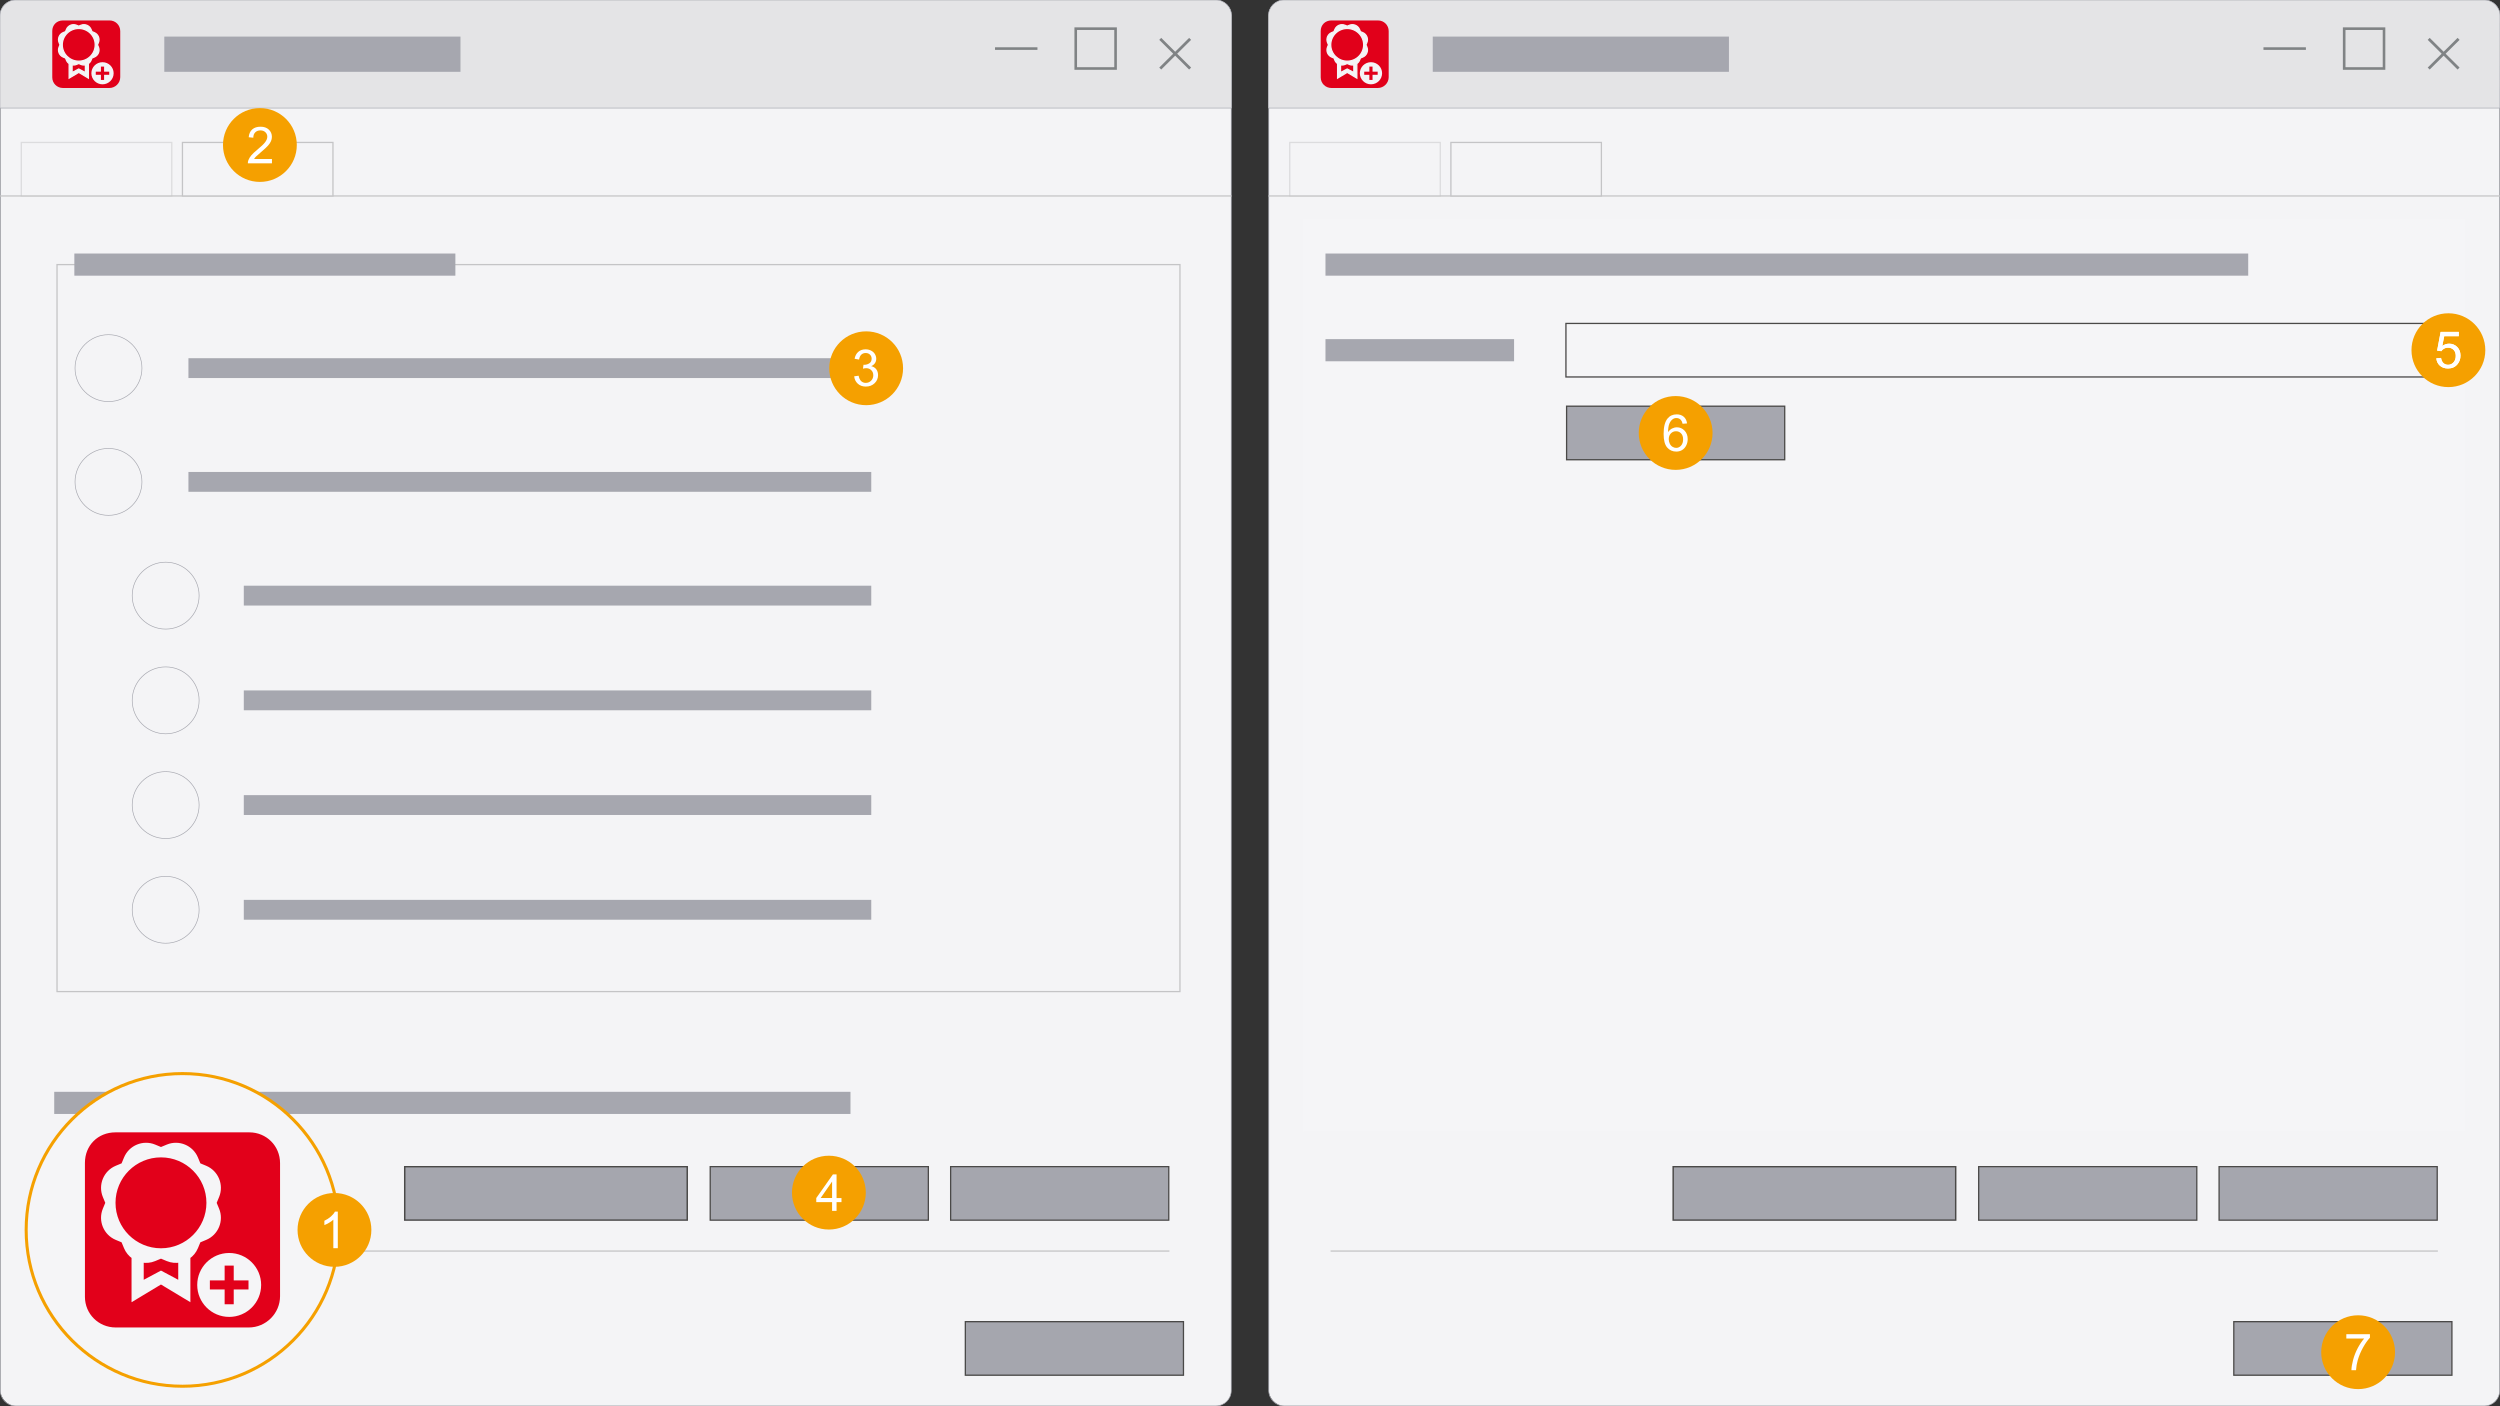 <?xml version="1.0" encoding="UTF-8"?>
<svg xmlns="http://www.w3.org/2000/svg" xmlns:xlink="http://www.w3.org/1999/xlink" viewBox="0 0 1920 1080">
  <rect x="0" y="0" width="1920" height="1080" fill="#333333" stroke="none"/>
  <defs>
    <clipPath id="clippath">
      <rect width="945.83" height="1080" style="fill: none;"/>
    </clipPath>
    <clipPath id="clippath-1">
      <rect width="945.83" height="1080" style="fill: none;"/>
    </clipPath>
    <clipPath id="clippath-2">
      <rect width="945.83" height="1080" style="fill: none;"/>
    </clipPath>
    <clipPath id="clippath-3">
      <rect x="39.84" y="15.41" width="52.78" height="52.44" style="fill: none;"/>
    </clipPath>
    <clipPath id="clippath-4">
      <rect x="740.88" y="1014.54" width="168.52" height="42.11" style="fill: none;"/>
    </clipPath>
    <clipPath id="clippath-5">
      <rect x="729.59" y="895.47" width="168.52" height="42.11" style="fill: none;"/>
    </clipPath>
    <clipPath id="clippath-6">
      <rect x="310.18" y="895.47" width="218.27" height="42.11" style="fill: none;"/>
    </clipPath>
    <clipPath id="clippath-7">
      <rect x="544.95" y="895.47" width="168.52" height="42.11" style="fill: none;"/>
    </clipPath>
    <clipPath id="clippath-8">
      <rect x="57.1" y="256.5" width="52.44" height="52.44" style="fill: none;"/>
    </clipPath>
    <clipPath id="clippath-9">
      <rect x="57.1" y="343.86" width="52.44" height="52.44" style="fill: none;"/>
    </clipPath>
    <clipPath id="clippath-10">
      <rect x="101.01" y="431.22" width="52.44" height="52.44" style="fill: none;"/>
    </clipPath>
    <clipPath id="clippath-11">
      <rect x="101.01" y="511.65" width="52.44" height="52.44" style="fill: none;"/>
    </clipPath>
    <clipPath id="clippath-12">
      <rect x="101.01" y="592.07" width="52.44" height="52.44" style="fill: none;"/>
    </clipPath>
    <clipPath id="clippath-13">
      <rect x="101.01" y="672.5" width="52.44" height="52.44" style="fill: none;"/>
    </clipPath>
    <clipPath id="clippath-14">
      <rect width="945.83" height="1080" style="fill: none;"/>
    </clipPath>
    <clipPath id="clippath-15">
      <rect x="15.86" y="108.9" width="116.59" height="42.11" style="fill: none;"/>
    </clipPath>
    <clipPath id="clippath-16">
      <rect x="974.17" width="945.83" height="1080" style="fill: none;"/>
    </clipPath>
    <clipPath id="clippath-17">
      <rect x="974.17" width="945.83" height="1080" style="fill: none;"/>
    </clipPath>
    <clipPath id="clippath-18">
      <rect x="974.17" width="945.83" height="1080" style="fill: none;"/>
    </clipPath>
    <clipPath id="clippath-19">
      <rect x="1014.01" y="15.41" width="52.78" height="52.44" style="fill: none;"/>
    </clipPath>
    <clipPath id="clippath-20">
      <rect x="1715.06" y="1014.54" width="168.52" height="42.11" style="fill: none;"/>
    </clipPath>
    <clipPath id="clippath-21">
      <rect x="1703.76" y="895.47" width="168.52" height="42.11" style="fill: none;"/>
    </clipPath>
    <clipPath id="clippath-22">
      <rect x="1284.35" y="895.47" width="218.27" height="42.11" style="fill: none;"/>
    </clipPath>
    <clipPath id="clippath-23">
      <rect x="1519.12" y="895.47" width="168.52" height="42.11" style="fill: none;"/>
    </clipPath>
    <clipPath id="clippath-24">
      <rect x="1031.27" y="256.5" width="52.44" height="52.44" style="fill: none;"/>
    </clipPath>
    <clipPath id="clippath-25">
      <rect x="1031.27" y="343.86" width="52.44" height="52.44" style="fill: none;"/>
    </clipPath>
    <clipPath id="clippath-26">
      <rect x="1075.18" y="431.22" width="52.44" height="52.44" style="fill: none;"/>
    </clipPath>
    <clipPath id="clippath-27">
      <rect x="1075.18" y="511.65" width="52.44" height="52.44" style="fill: none;"/>
    </clipPath>
    <clipPath id="clippath-28">
      <rect x="1075.18" y="592.07" width="52.44" height="52.44" style="fill: none;"/>
    </clipPath>
    <clipPath id="clippath-29">
      <rect x="1075.18" y="672.5" width="52.44" height="52.44" style="fill: none;"/>
    </clipPath>
    <clipPath id="clippath-30">
      <rect x="974.17" width="945.83" height="1080" style="fill: none;"/>
    </clipPath>
    <clipPath id="clippath-31">
      <rect x="990.03" y="108.9" width="116.59" height="42.11" style="fill: none;"/>
    </clipPath>
    <clipPath id="clippath-32">
      <rect x="1202.64" y="311.46" width="168.52" height="42.11" style="fill: none;"/>
    </clipPath>
    <clipPath id="clippath-33">
      <rect x="1202.64" y="311.46" width="168.52" height="42.11" style="fill: none;"/>
    </clipPath>
    <clipPath id="clippath-34">
      <rect x="17.59" y="822.02" width="245.11" height="245.11" style="fill: none;"/>
    </clipPath>
    <clipPath id="clippath-35">
      <rect x="17.59" y="822.02" width="245.11" height="245.11" style="fill: none;"/>
    </clipPath>
    <clipPath id="clippath-36">
      <rect x="64.39" y="868.82" width="151.51" height="151.51" style="fill: none;"/>
    </clipPath>
    <clipPath id="clippath-37">
      <rect x="64.39" y="868.82" width="151.51" height="151.51" style="fill: none;"/>
    </clipPath>
    <clipPath id="clippath-38">
      <rect x="228.23" y="915.94" width="57.26" height="57.26" style="fill: none;"/>
    </clipPath>
    <clipPath id="clippath-39">
      <rect x="228.52" y="916.22" width="56.69" height="56.69" style="fill: none;"/>
    </clipPath>
    <clipPath id="clippath-40">
      <rect x="228.23" y="915.94" width="57.26" height="57.26" style="fill: none;"/>
    </clipPath>
    <clipPath id="clippath-41">
      <rect x="170.97" y="82.73" width="57.26" height="57.26" style="fill: none;"/>
    </clipPath>
    <clipPath id="clippath-42">
      <rect x="171.26" y="83.01" width="56.69" height="56.69" style="fill: none;"/>
    </clipPath>
    <clipPath id="clippath-43">
      <rect x="170.97" y="82.73" width="57.26" height="57.26" style="fill: none;"/>
    </clipPath>
    <clipPath id="clippath-44">
      <rect x="636.58" y="254.2" width="57.26" height="57.26" style="fill: none;"/>
    </clipPath>
    <clipPath id="clippath-45">
      <rect x="636.86" y="254.49" width="56.69" height="56.69" style="fill: none;"/>
    </clipPath>
    <clipPath id="clippath-46">
      <rect x="607.95" y="887.31" width="57.26" height="57.26" style="fill: none;"/>
    </clipPath>
    <clipPath id="clippath-47">
      <rect x="608.23" y="887.59" width="56.69" height="56.69" style="fill: none;"/>
    </clipPath>
    <clipPath id="clippath-48">
      <rect x="1851.75" y="240.32" width="57.26" height="57.26" style="fill: none;"/>
    </clipPath>
    <clipPath id="clippath-49">
      <rect x="1852.03" y="240.61" width="56.69" height="56.69" style="fill: none;"/>
    </clipPath>
    <clipPath id="clippath-50">
      <rect x="1851.75" y="240.32" width="57.26" height="57.26" style="fill: none;"/>
    </clipPath>
    <clipPath id="clippath-51">
      <rect x="1258.27" y="303.89" width="57.26" height="57.26" style="fill: none;"/>
    </clipPath>
    <clipPath id="clippath-52">
      <rect x="1258.56" y="304.17" width="56.69" height="56.69" style="fill: none;"/>
    </clipPath>
    <clipPath id="clippath-53">
      <rect x="1258.27" y="303.89" width="57.26" height="57.26" style="fill: none;"/>
    </clipPath>
    <clipPath id="clippath-54">
      <rect x="1782.42" y="1009.86" width="57.26" height="57.26" style="fill: none;"/>
    </clipPath>
    <clipPath id="clippath-55">
      <rect x="1782.7" y="1010.15" width="56.69" height="56.69" style="fill: none;"/>
    </clipPath>
    <clipPath id="clippath-56">
      <rect x="1782.42" y="1009.86" width="57.26" height="57.26" style="fill: none;"/>
    </clipPath>
  </defs>
  <g id="Hintergrund">
    <g id="rehost_revoke">
      <g style="clip-path: url(#clippath);">
        <g style="clip-path: url(#clippath-1);">
          <g style="clip-path: url(#clippath-2);">
            <rect x=".25" y=".25" width="945.33" height="1079.5" rx="11.75" ry="11.75" style="fill: #f4f4f6;"/>
            <path d="M933.83.5c6.34,0,11.5,5.16,11.5,11.5v1056c0,6.34-5.16,11.5-11.5,11.5H12c-6.34,0-11.5-5.16-11.5-11.5V12C.5,5.66,5.66.5,12,.5h921.83ZM933.83,0H12C5.4,0,0,5.4,0,12v1056c0,6.6,5.4,12,12,12h921.83c6.6,0,12-5.4,12-12V12C945.83,5.4,940.43,0,933.83,0" style="fill: #a6a7af;"/>
            <path d="M945.79,67.85v15.16l.04-71.01C945.83,5.4,940.43,0,933.83,0H12C5.4,0,0,5.4,0,12l-.04,71.01h945.83" style="fill: #e4e4e6;"/>
            <path d="M945.79,67.85v15.16l.04-71.01C945.83,5.4,940.43,0,933.83,0H12C5.4,0,0,5.4,0,12l-.04,71.01h945.83" style="fill: none; stroke: #a6a7af; stroke-linecap: round; stroke-linejoin: bevel; stroke-width: .5px;"/>
          </g>
          <polygon points="902.54 39.74 891.82 29.09 890.3 30.61 901.01 41.25 890.3 51.89 891.82 53.41 902.54 42.76 913.25 53.41 914.78 51.89 904.06 41.25 914.77 30.61 913.25 29.09 902.54 39.74" style="fill: #808385;"/>
          <g style="clip-path: url(#clippath-3);">
            <path d="M40.13,41.57c0-5.91,0-11.83,0-17.74,0-4.67,3.48-8.13,8.18-8.13,11.94,0,23.88,0,35.82,0,4.57,0,8.21,3.62,8.21,8.18,0,11.79,0,23.59,0,35.38,0,4.57-3.77,8.31-8.36,8.32-11.87,0-23.74,0-35.61,0-4.58,0-8.23-3.6-8.23-8.15,0-5.95,0-11.9,0-17.85" style="fill: #e1001a;"/>
            <path d="M74.83,34.43l.73-1.75c1.24-2.97-.19-6.41-3.18-7.64l-1.75-.72-.73-1.75c-1.24-2.97-4.69-4.4-7.67-3.17l-1.75.72-1.75-.72c-2.99-1.23-6.44.19-7.67,3.17l-.73,1.75-1.75.72c-2.99,1.23-4.42,4.67-3.18,7.64l.73,1.75-.73,1.74c-1.24,2.97.19,6.41,3.18,7.64l1.75.72.73,1.75c.44,1.07,1.18,1.94,2.08,2.56h-.02v11.12l7.37-4.41,7.37,4.41v-11.12h-.02c.9-.62,1.63-1.49,2.08-2.56l.73-1.75,1.75-.72c2.99-1.23,4.42-4.67,3.18-7.64l-.73-1.74ZM65.6,55.73l-5.12-2.72-5.12,2.72v-5.94c1.1.22,2.26.13,3.37-.33l1.44-.6h.03s.28-.13.28-.13l.28.12h.03s1.44.61,1.44.61c1.1.46,2.27.55,3.37.33v5.94ZM60.48,47.01c-7,0-12.67-5.63-12.67-12.58s5.67-12.58,12.67-12.58,12.66,5.63,12.66,12.58-5.67,12.58-12.66,12.58" style="fill: #f4f4f6;"/>
            <path d="M74.83,34.43l.73-1.75c1.24-2.97-.19-6.41-3.18-7.64l-1.75-.72-.73-1.75c-1.24-2.97-4.69-4.4-7.67-3.17l-1.75.72-1.75-.72c-2.99-1.23-6.44.2-7.67,3.17l-.73,1.75-1.75.72c-2.99,1.23-4.42,4.67-3.18,7.64l.73,1.75-.73,1.74c-1.24,2.97.19,6.41,3.18,7.64l1.75.72.73,1.75c.44,1.07,1.18,1.94,2.08,2.56h-.02v11.12l7.37-4.41,7.37,4.41v-11.12h-.02c.9-.62,1.63-1.49,2.08-2.56l.73-1.75,1.75-.72c2.99-1.23,4.42-4.67,3.18-7.64l-.73-1.74ZM65.6,55.73l-5.13-2.72-5.12,2.72v-5.94c1.1.22,2.26.13,3.37-.33l1.44-.59h.03s.28-.13.28-.13l.28.12h.03s1.44.61,1.44.61c1.11.46,2.27.55,3.37.33v5.94ZM60.48,47.01c-7,0-12.67-5.63-12.67-12.58s5.67-12.58,12.67-12.58,12.66,5.63,12.66,12.58-5.67,12.58-12.66,12.58Z" style="fill: none; stroke: #f4f4f6; stroke-miterlimit: 10; stroke-width: 1px;"/>
            <path d="M78.73,47.76c-4.72,0-8.55,3.8-8.55,8.5s3.83,8.5,8.55,8.5,8.55-3.8,8.55-8.5-3.83-8.5-8.55-8.5M83.89,57.47h-3.95v3.93h-2.43v-3.93h-3.95v-2.41h3.95v-3.93h2.43v3.93h3.95v2.41Z" style="fill: #f4f4f6;"/>
          </g>
          <rect x="126.18" y="28.1" width="227.47" height="27.05" style="fill: #a6a7af;"/>
          <path d="M855.76,51.61h-28.6v-28.6h28.6v28.6ZM857.76,21.01h-32.6v32.6h32.6V21.01Z" style="fill: #808385;"/>
          <line x1="764.17" y1="37.31" x2="796.76" y2="37.31" style="fill: none; stroke: #808385; stroke-miterlimit: 10; stroke-width: 2px;"/>
          <rect x="741.38" y="1015.04" width="167.52" height="41.11" style="fill: #a5a6ae;"/>
          <g style="clip-path: url(#clippath-4);">
            <rect x="741.38" y="1015.04" width="167.52" height="41.11" style="fill: none; stroke: #4a4948; stroke-miterlimit: 10;"/>
          </g>
          <rect x="730.09" y="895.97" width="167.52" height="41.11" style="fill: #a5a6ae;"/>
          <g style="clip-path: url(#clippath-5);">
            <rect x="730.09" y="895.97" width="167.52" height="41.11" style="fill: none; stroke: #4a4948; stroke-miterlimit: 10;"/>
          </g>
          <rect x="310.83" y="895.97" width="216.97" height="41.11" style="fill: #a5a6ae;"/>
          <g style="clip-path: url(#clippath-6);">
            <rect x="310.83" y="895.97" width="216.97" height="41.11" style="fill: none; stroke: #4a4948; stroke-miterlimit: 10; stroke-width: 1.14px;"/>
          </g>
          <rect x="545.45" y="895.97" width="167.52" height="41.11" style="fill: #a5a6ae;"/>
          <g style="clip-path: url(#clippath-7);">
            <rect x="545.45" y="895.97" width="167.52" height="41.11" style="fill: none; stroke: #4a4948; stroke-miterlimit: 10;"/>
          </g>
          <line x1="898.11" y1="960.81" x2="47.72" y2="960.81" style="fill: none; stroke: #c4c4c6; stroke-miterlimit: 10;"/>
          <rect x="41.64" y="838.51" width="611.53" height="17.01" style="fill: #a6a7af;"/>
          <rect x="43.8" y="203.21" width="862.41" height="558.32" style="fill: none; stroke: #c4c4c6; stroke-miterlimit: 10;"/>
          <rect x="57.1" y="194.71" width="292.63" height="17.01" style="fill: #a6a7af;"/>
          <rect x="144.72" y="275.1" width="524.41" height="15.24" style="fill: #a6a7af;"/>
          <g style="clip-path: url(#clippath-8);">
            <path d="M83.32,308.41c-14.16,0-25.69-11.52-25.69-25.69s11.52-25.69,25.69-25.69,25.69,11.52,25.69,25.69-11.52,25.69-25.69,25.69" style="fill: #f4f4f6;"/>
            <path d="M83.32,257.29c14.03,0,25.44,11.41,25.44,25.44s-11.41,25.44-25.44,25.44-25.44-11.41-25.44-25.44,11.41-25.44,25.44-25.44M83.32,256.79c-14.33,0-25.94,11.61-25.94,25.94s11.61,25.94,25.94,25.94,25.94-11.61,25.94-25.94-11.61-25.94-25.94-25.94" style="fill: #a6a7af;"/>
          </g>
          <rect x="144.72" y="362.46" width="524.41" height="15.24" style="fill: #a6a7af;"/>
          <g style="clip-path: url(#clippath-9);">
            <path d="M83.32,395.77c-14.16,0-25.69-11.52-25.69-25.69s11.52-25.69,25.69-25.69,25.69,11.52,25.69,25.69-11.52,25.69-25.69,25.69" style="fill: #f4f4f6;"/>
            <path d="M83.32,344.65c14.03,0,25.44,11.41,25.44,25.44s-11.41,25.44-25.44,25.44-25.44-11.41-25.44-25.44,11.41-25.44,25.44-25.44M83.32,344.15c-14.33,0-25.94,11.61-25.94,25.94s11.61,25.94,25.94,25.94,25.94-11.61,25.94-25.94-11.61-25.94-25.94-25.94" style="fill: #a6a7af;"/>
          </g>
          <rect x="187.24" y="449.82" width="481.89" height="15.24" style="fill: #a6a7af;"/>
          <g style="clip-path: url(#clippath-10);">
            <path d="M127.23,483.13c-14.16,0-25.69-11.52-25.69-25.69s11.52-25.69,25.69-25.69,25.69,11.52,25.69,25.69-11.52,25.69-25.69,25.69" style="fill: #f4f4f6;"/>
            <path d="M127.23,432.01c14.03,0,25.44,11.41,25.44,25.44s-11.41,25.44-25.44,25.44-25.44-11.41-25.44-25.44,11.41-25.44,25.44-25.44M127.23,431.51c-14.33,0-25.94,11.61-25.94,25.94s11.61,25.94,25.94,25.94,25.94-11.61,25.94-25.94-11.61-25.94-25.94-25.94" style="fill: #a6a7af;"/>
          </g>
          <rect x="187.24" y="530.25" width="481.89" height="15.24" style="fill: #a6a7af;"/>
          <g style="clip-path: url(#clippath-11);">
            <path d="M127.23,563.56c-14.16,0-25.69-11.52-25.69-25.69s11.52-25.69,25.69-25.69,25.69,11.52,25.69,25.69-11.52,25.69-25.69,25.69" style="fill: #f4f4f6;"/>
            <path d="M127.23,512.43c14.03,0,25.44,11.41,25.44,25.44s-11.41,25.44-25.44,25.44-25.44-11.41-25.44-25.44,11.41-25.44,25.44-25.44M127.23,511.93c-14.33,0-25.94,11.61-25.94,25.94s11.61,25.94,25.94,25.94,25.94-11.61,25.94-25.94-11.61-25.94-25.94-25.94" style="fill: #a6a7af;"/>
          </g>
          <rect x="187.24" y="610.67" width="481.89" height="15.24" style="fill: #a6a7af;"/>
          <g style="clip-path: url(#clippath-12);">
            <path d="M127.23,643.98c-14.16,0-25.69-11.52-25.69-25.69s11.52-25.69,25.69-25.69,25.69,11.52,25.69,25.69-11.52,25.69-25.69,25.69" style="fill: #f4f4f6;"/>
            <path d="M127.23,592.86c14.03,0,25.44,11.41,25.44,25.44s-11.41,25.44-25.44,25.44-25.44-11.41-25.44-25.44,11.41-25.44,25.44-25.44M127.23,592.36c-14.33,0-25.94,11.61-25.94,25.94s11.61,25.94,25.94,25.94,25.94-11.61,25.94-25.94-11.61-25.94-25.94-25.94" style="fill: #a6a7af;"/>
          </g>
          <rect x="187.24" y="691.1" width="481.89" height="15.24" style="fill: #a6a7af;"/>
          <g style="clip-path: url(#clippath-13);">
            <path d="M127.23,724.4c-14.16,0-25.69-11.52-25.69-25.69s11.52-25.69,25.69-25.69,25.69,11.52,25.69,25.69-11.52,25.69-25.69,25.69" style="fill: #f4f4f6;"/>
            <path d="M127.23,673.28c14.03,0,25.44,11.41,25.44,25.44s-11.41,25.44-25.44,25.44-25.44-11.41-25.44-25.44,11.41-25.44,25.44-25.44M127.23,672.78c-14.33,0-25.94,11.61-25.94,25.94s11.61,25.94,25.94,25.94,25.94-11.61,25.94-25.94-11.61-25.94-25.94-25.94" style="fill: #a6a7af;"/>
          </g>
          <g style="clip-path: url(#clippath-14);">
            <line y1="150.51" x2="945.83" y2="150.51" style="fill: none; stroke: #c4c4c6; stroke-miterlimit: 10;"/>
            <g style="opacity: .5;">
              <g style="clip-path: url(#clippath-15);">
                <rect x="16.36" y="109.4" width="115.59" height="41.11" style="fill: #f4f4f6;"/>
                <rect x="16.36" y="109.4" width="115.59" height="41.11" style="fill: none; stroke: #c4c4c6; stroke-miterlimit: 10;"/>
              </g>
            </g>
          </g>
          <rect x="140.12" y="109.4" width="115.59" height="41.11" style="fill: #f4f4f6;"/>
          <rect x="140.12" y="109.4" width="115.59" height="41.11" style="fill: none; stroke: #c4c4c6; stroke-miterlimit: 10;"/>
        </g>
      </g>
    </g>
    <g id="rehost_revoke-2" data-name="rehost_revoke">
      <g style="clip-path: url(#clippath-16);">
        <g style="clip-path: url(#clippath-17);">
          <g style="clip-path: url(#clippath-18);">
            <rect x="974.42" y=".25" width="945.33" height="1079.5" rx="11.75" ry="11.75" style="fill: #f4f4f6;"/>
            <path d="M1908,.5c6.34,0,11.5,5.16,11.5,11.5v1056c0,6.34-5.16,11.5-11.5,11.5h-921.83c-6.34,0-11.5-5.16-11.5-11.5V12c0-6.34,5.16-11.5,11.5-11.5h921.83ZM1908,0h-921.83c-6.6,0-12,5.4-12,12v1056c0,6.6,5.4,12,12,12h921.83c6.6,0,12-5.4,12-12V12C1920,5.4,1914.6,0,1908,0" style="fill: #a6a7af;"/>
            <path d="M1919.96,67.85v15.16l.04-71.01C1920,5.4,1914.6,0,1908,0h-921.83c-6.6,0-12,5.4-12,12l-.04,71.01h945.83" style="fill: #e4e4e6;"/>
            <path d="M1919.96,67.85v15.16l.04-71.01C1920,5.4,1914.6,0,1908,0h-921.83c-6.6,0-12,5.4-12,12l-.04,71.01h945.83" style="fill: none; stroke: #a6a7af; stroke-linecap: round; stroke-linejoin: bevel; stroke-width: .5px;"/>
          </g>
          <polygon points="1876.71 39.74 1866 29.09 1864.47 30.61 1875.19 41.25 1864.47 51.89 1866 53.41 1876.71 42.76 1887.42 53.41 1888.95 51.89 1878.23 41.25 1888.95 30.61 1887.42 29.09 1876.71 39.74" style="fill: #808385;"/>
          <g style="clip-path: url(#clippath-19);">
            <path d="M1014.3,41.57c0-5.91,0-11.83,0-17.74,0-4.67,3.48-8.13,8.18-8.13,11.94,0,23.88,0,35.82,0,4.57,0,8.21,3.62,8.21,8.18,0,11.79,0,23.59,0,35.38,0,4.57-3.77,8.31-8.36,8.32-11.87,0-23.74,0-35.61,0-4.58,0-8.23-3.6-8.23-8.15,0-5.95,0-11.9,0-17.85" style="fill: #e1001a;"/>
            <path d="M1049,34.43l.73-1.75c1.24-2.97-.19-6.41-3.18-7.64l-1.75-.72-.73-1.75c-1.24-2.97-4.69-4.4-7.67-3.17l-1.75.72-1.75-.72c-2.99-1.23-6.44.19-7.67,3.17l-.73,1.75-1.75.72c-2.99,1.23-4.42,4.67-3.18,7.64l.73,1.75-.73,1.74c-1.24,2.97.19,6.41,3.18,7.64l1.75.72.73,1.75c.44,1.07,1.18,1.94,2.08,2.56h-.02v11.12l7.37-4.41,7.37,4.41v-11.12h-.02c.9-.62,1.63-1.49,2.08-2.56l.73-1.75,1.75-.72c2.99-1.23,4.42-4.67,3.18-7.64l-.73-1.74ZM1039.77,55.73l-5.12-2.72-5.12,2.72v-5.94c1.1.22,2.26.13,3.37-.33l1.44-.6h.03s.28-.13.28-.13l.28.12h.03s1.44.61,1.44.61c1.1.46,2.27.55,3.37.33v5.94ZM1034.65,47.01c-7,0-12.67-5.63-12.67-12.58s5.67-12.58,12.67-12.58,12.66,5.63,12.66,12.58-5.67,12.58-12.66,12.58" style="fill: #f4f4f6;"/>
            <path d="M1049,34.43l.73-1.75c1.24-2.97-.19-6.41-3.18-7.64l-1.75-.72-.73-1.75c-1.24-2.97-4.69-4.4-7.67-3.17l-1.75.72-1.75-.72c-2.99-1.23-6.44.2-7.67,3.17l-.73,1.75-1.75.72c-2.99,1.23-4.42,4.67-3.18,7.64l.73,1.75-.73,1.74c-1.24,2.97.19,6.41,3.18,7.64l1.75.72.73,1.75c.44,1.07,1.18,1.94,2.08,2.56h-.02v11.12l7.37-4.41,7.37,4.41v-11.12h-.02c.9-.62,1.63-1.49,2.08-2.56l.73-1.75,1.75-.72c2.99-1.23,4.42-4.67,3.18-7.64l-.73-1.74ZM1039.77,55.73l-5.13-2.72-5.12,2.72v-5.94c1.1.22,2.26.13,3.37-.33l1.44-.59h.03s.28-.13.28-.13l.28.12h.03s1.44.61,1.44.61c1.11.46,2.27.55,3.37.33v5.94ZM1034.65,47.01c-7,0-12.67-5.63-12.67-12.58s5.67-12.58,12.67-12.58,12.66,5.63,12.66,12.58-5.67,12.58-12.66,12.58Z" style="fill: none; stroke: #f4f4f6; stroke-miterlimit: 10; stroke-width: 1px;"/>
            <path d="M1052.9,47.76c-4.72,0-8.55,3.8-8.55,8.5s3.83,8.5,8.55,8.5,8.55-3.8,8.55-8.5-3.83-8.5-8.55-8.5M1058.06,57.47h-3.95v3.93h-2.43v-3.93h-3.95v-2.41h3.95v-3.93h2.43v3.93h3.95v2.41Z" style="fill: #f4f4f6;"/>
          </g>
          <rect x="1100.36" y="28.1" width="227.47" height="27.05" style="fill: #a6a7af;"/>
          <path d="M1829.93,51.61h-28.6v-28.6h28.6v28.6ZM1831.93,21.01h-32.6v32.6h32.6V21.01Z" style="fill: #808385;"/>
          <line x1="1738.34" y1="37.31" x2="1770.93" y2="37.31" style="fill: none; stroke: #808385; stroke-miterlimit: 10; stroke-width: 2px;"/>
          <rect x="1715.55" y="1015.04" width="167.52" height="41.11" style="fill: #a5a6ae;"/>
          <g style="clip-path: url(#clippath-20);">
            <rect x="1715.55" y="1015.04" width="167.52" height="41.11" style="fill: none; stroke: #4a4948; stroke-miterlimit: 10;"/>
          </g>
          <rect x="1704.26" y="895.97" width="167.52" height="41.11" style="fill: #a5a6ae;"/>
          <g style="clip-path: url(#clippath-21);">
            <rect x="1704.26" y="895.97" width="167.52" height="41.11" style="fill: none; stroke: #4a4948; stroke-miterlimit: 10;"/>
          </g>
          <rect x="1285" y="895.97" width="216.97" height="41.11" style="fill: #a5a6ae;"/>
          <g style="clip-path: url(#clippath-22);">
            <rect x="1285" y="895.97" width="216.97" height="41.11" style="fill: none; stroke: #4a4948; stroke-miterlimit: 10; stroke-width: 1.14px;"/>
          </g>
          <rect x="1519.62" y="895.97" width="167.52" height="41.11" style="fill: #a5a6ae;"/>
          <g style="clip-path: url(#clippath-23);">
            <rect x="1519.62" y="895.97" width="167.52" height="41.11" style="fill: none; stroke: #4a4948; stroke-miterlimit: 10;"/>
          </g>
          <line x1="1872.28" y1="960.81" x2="1021.89" y2="960.81" style="fill: none; stroke: #c4c4c6; stroke-miterlimit: 10;"/>
          <rect x="1015.81" y="838.51" width="611.53" height="17.01" style="fill: #a6a7af;"/>
          <rect x="1017.97" y="203.21" width="862.41" height="558.32" style="fill: none; stroke: #c4c4c6; stroke-miterlimit: 10;"/>
          <rect x="1031.27" y="194.71" width="292.63" height="17.01" style="fill: #a6a7af;"/>
          <rect x="1118.89" y="275.1" width="524.41" height="15.24" style="fill: #a6a7af;"/>
          <g style="clip-path: url(#clippath-24);">
            <path d="M1057.49,308.41c-14.16,0-25.69-11.52-25.69-25.69s11.52-25.69,25.69-25.69,25.69,11.52,25.69,25.69-11.52,25.69-25.69,25.69" style="fill: #f4f4f6;"/>
            <path d="M1057.49,257.29c14.03,0,25.44,11.41,25.44,25.44s-11.41,25.44-25.44,25.44-25.44-11.41-25.44-25.44,11.41-25.44,25.44-25.44M1057.49,256.79c-14.33,0-25.94,11.61-25.94,25.94s11.61,25.94,25.94,25.94,25.94-11.61,25.94-25.94-11.61-25.94-25.94-25.94" style="fill: #a6a7af;"/>
          </g>
          <rect x="1118.89" y="362.46" width="524.41" height="15.24" style="fill: #a6a7af;"/>
          <g style="clip-path: url(#clippath-25);">
            <path d="M1057.49,395.77c-14.16,0-25.69-11.52-25.69-25.69s11.52-25.69,25.69-25.69,25.69,11.52,25.69,25.69-11.52,25.69-25.69,25.69" style="fill: #f4f4f6;"/>
            <path d="M1057.49,344.65c14.03,0,25.44,11.41,25.44,25.44s-11.41,25.44-25.44,25.44-25.44-11.41-25.44-25.44,11.41-25.44,25.44-25.44M1057.49,344.15c-14.33,0-25.94,11.61-25.94,25.94s11.61,25.94,25.94,25.94,25.94-11.61,25.94-25.94-11.61-25.94-25.94-25.94" style="fill: #a6a7af;"/>
          </g>
          <rect x="1161.41" y="449.82" width="481.89" height="15.24" style="fill: #a6a7af;"/>
          <g style="clip-path: url(#clippath-26);">
            <path d="M1101.4,483.13c-14.16,0-25.69-11.52-25.69-25.69s11.52-25.69,25.69-25.69,25.69,11.52,25.69,25.69-11.52,25.69-25.69,25.69" style="fill: #f4f4f6;"/>
            <path d="M1101.4,432.01c14.03,0,25.44,11.41,25.44,25.44s-11.41,25.44-25.44,25.44-25.44-11.41-25.44-25.44,11.41-25.44,25.44-25.44M1101.4,431.51c-14.33,0-25.94,11.61-25.94,25.94s11.61,25.94,25.94,25.94,25.94-11.61,25.94-25.94-11.61-25.94-25.94-25.94" style="fill: #a6a7af;"/>
          </g>
          <rect x="1161.41" y="530.25" width="481.89" height="15.24" style="fill: #a6a7af;"/>
          <g style="clip-path: url(#clippath-27);">
            <path d="M1101.4,563.56c-14.16,0-25.69-11.52-25.69-25.69s11.52-25.69,25.69-25.69,25.69,11.52,25.69,25.69-11.52,25.69-25.69,25.69" style="fill: #f4f4f6;"/>
            <path d="M1101.4,512.43c14.03,0,25.44,11.41,25.44,25.44s-11.41,25.44-25.44,25.44-25.44-11.41-25.44-25.44,11.41-25.44,25.44-25.44M1101.4,511.93c-14.33,0-25.94,11.61-25.94,25.94s11.61,25.94,25.94,25.94,25.94-11.61,25.94-25.94-11.61-25.94-25.94-25.94" style="fill: #a6a7af;"/>
          </g>
          <rect x="1161.41" y="610.67" width="481.89" height="15.24" style="fill: #a6a7af;"/>
          <g style="clip-path: url(#clippath-28);">
            <path d="M1101.4,643.98c-14.16,0-25.69-11.52-25.69-25.69s11.52-25.69,25.69-25.69,25.69,11.52,25.69,25.69-11.52,25.69-25.69,25.69" style="fill: #f4f4f6;"/>
            <path d="M1101.4,592.86c14.03,0,25.44,11.41,25.44,25.44s-11.41,25.44-25.44,25.44-25.44-11.41-25.44-25.44,11.41-25.44,25.44-25.44M1101.4,592.36c-14.33,0-25.94,11.61-25.94,25.94s11.61,25.94,25.94,25.94,25.94-11.61,25.94-25.94-11.61-25.94-25.94-25.94" style="fill: #a6a7af;"/>
          </g>
          <rect x="1161.41" y="691.1" width="481.89" height="15.24" style="fill: #a6a7af;"/>
          <g style="clip-path: url(#clippath-29);">
            <path d="M1101.4,724.4c-14.16,0-25.69-11.52-25.69-25.69s11.52-25.69,25.69-25.69,25.69,11.52,25.69,25.69-11.52,25.69-25.69,25.69" style="fill: #f4f4f6;"/>
            <path d="M1101.4,673.28c14.03,0,25.44,11.41,25.44,25.44s-11.41,25.44-25.44,25.44-25.44-11.41-25.44-25.44,11.41-25.44,25.44-25.44M1101.4,672.78c-14.33,0-25.94,11.61-25.94,25.94s11.61,25.94,25.94,25.94,25.94-11.61,25.94-25.94-11.61-25.94-25.94-25.94" style="fill: #a6a7af;"/>
          </g>
          <g style="clip-path: url(#clippath-30);">
            <line x1="974.17" y1="150.51" x2="1920" y2="150.51" style="fill: none; stroke: #c4c4c6; stroke-miterlimit: 10;"/>
            <g style="opacity: .5;">
              <g style="clip-path: url(#clippath-31);">
                <rect x="990.53" y="109.4" width="115.59" height="41.11" style="fill: #f4f4f6;"/>
                <rect x="990.53" y="109.4" width="115.59" height="41.11" style="fill: none; stroke: #c4c4c6; stroke-miterlimit: 10;"/>
              </g>
            </g>
          </g>
          <rect x="1114.29" y="109.4" width="115.59" height="41.11" style="fill: #f4f4f6;"/>
          <rect x="1114.29" y="109.4" width="115.59" height="41.11" style="fill: none; stroke: #c4c4c6; stroke-miterlimit: 10;"/>
        </g>
      </g>
    </g>
    <g>
      <rect x="1000.79" y="168.4" width="892.6" height="700.42" style="fill: #f5f5f7;"/>
      <g id="Burron_grey">
        <g style="clip-path: url(#clippath-32);">
          <rect x="1203.14" y="311.96" width="167.52" height="41.11" style="fill: #a6a7af;"/>
          <g style="clip-path: url(#clippath-33);">
            <rect x="1203.14" y="311.96" width="167.52" height="41.11" style="fill: none; stroke: #4a4948; stroke-miterlimit: 10;"/>
          </g>
        </g>
      </g>
      <rect x="1202.64" y="248.4" width="677.74" height="41.11" style="fill: #f5f5f7; stroke: #4a4948; stroke-miterlimit: 10;"/>
      <rect x="1017.97" y="260.45" width="144.84" height="17.01" style="fill: #a6a7af;"/>
      <rect x="1017.97" y="194.71" width="708.66" height="17.01" style="fill: #a6a7af;"/>
    </g>
  </g>
  <g id="Ebene_5" data-name="Ebene 5">
    <g id="Highlight">
      <g style="clip-path: url(#clippath-34);">
        <g style="clip-path: url(#clippath-35);">
          <path d="M140.15,1064.63c-66.2,0-120.06-53.86-120.06-120.06s53.86-120.06,120.06-120.06,120.06,53.86,120.06,120.06-53.86,120.06-120.06,120.06" style="fill: #f5f5f7;"/>
          <path d="M140.15,825.68c65.56,0,118.89,53.33,118.89,118.89s-53.33,118.89-118.89,118.89-118.89-53.33-118.89-118.89,53.33-118.89,118.89-118.89M140.15,823.34c-66.95,0-121.23,54.27-121.23,121.23s54.27,121.23,121.23,121.23,121.23-54.27,121.23-121.23-54.27-121.23-121.23-121.23" style="fill: #f5a000;"/>
        </g>
      </g>
    </g>
    <g id="ELM">
      <g style="clip-path: url(#clippath-36);">
        <g style="clip-path: url(#clippath-37);">
          <path d="M65.22,944.39c0-17.09,0-34.17,0-51.26,0-13.49,9.99-23.48,23.47-23.48,34.28,0,68.55-.01,102.83,0,13.13,0,23.56,10.47,23.56,23.62,0,34.07,0,68.14,0,102.21,0,13.19-10.82,24.02-24,24.02-34.07.01-68.14,0-102.21,0-13.16,0-23.62-10.41-23.64-23.54-.02-17.19,0-34.38,0-51.57" style="fill: #e2001a;"/>
          <path d="M164.85,923.78l2.09-5.05c3.55-8.59-.56-18.52-9.13-22.08l-5.03-2.09-2.09-5.04c-3.55-8.59-13.46-12.7-22.03-9.15l-5.03,2.09-5.03-2.09c-8.57-3.55-18.48.56-22.03,9.15l-2.09,5.04-5.03,2.09c-8.57,3.56-12.67,13.49-9.13,22.08l2.09,5.05-2.09,5.04c-3.55,8.59.56,18.53,9.13,22.08l5.03,2.09,2.09,5.05c1.28,3.1,3.39,5.61,5.96,7.39h-.06v32.12l21.15-12.74,21.15,12.74v-32.12h-.05c2.57-1.78,4.68-4.3,5.96-7.39l2.09-5.05,5.03-2.09c8.57-3.55,12.68-13.49,9.13-22.08l-2.09-5.04ZM138.34,985.3l-14.71-7.86-14.7,7.86v-17.16c3.15.63,6.5.36,9.67-.96l4.13-1.72.09-.04.81-.34.81.34.09.04,4.13,1.72c3.17,1.32,6.52,1.58,9.67.96v17.16ZM123.63,960.13c-20.08,0-36.36-16.28-36.36-36.36s16.28-36.35,36.36-36.35,36.35,16.28,36.35,36.35-16.27,36.36-36.35,36.36" style="fill: #f5f5f7;"/>
          <path d="M164.85,923.78l2.09-5.05c3.55-8.59-.56-18.52-9.13-22.08l-5.03-2.09-2.09-5.04c-3.55-8.59-13.46-12.7-22.03-9.15l-5.03,2.09-5.03-2.09c-8.57-3.55-18.48.56-22.03,9.15l-2.09,5.04-5.03,2.09c-8.57,3.56-12.67,13.49-9.13,22.08l2.09,5.05-2.09,5.04c-3.55,8.59.56,18.53,9.13,22.08l5.03,2.09,2.09,5.05c1.28,3.1,3.39,5.61,5.96,7.39h-.06v32.12l21.15-12.74,21.15,12.74v-32.12h-.05c2.57-1.78,4.68-4.3,5.96-7.39l2.09-5.05,5.03-2.09c8.57-3.55,12.68-13.49,9.13-22.08l-2.09-5.04ZM138.34,985.3l-14.71-7.86-14.7,7.86v-17.16c3.15.63,6.5.36,9.67-.96l4.13-1.72.09-.04.81-.34.81.34.09.04,4.13,1.72c3.17,1.32,6.52,1.58,9.67.96v17.16ZM123.63,960.13c-20.08,0-36.36-16.28-36.36-36.36s16.28-36.35,36.36-36.35,36.35,16.28,36.35,36.35-16.27,36.36-36.35,36.36Z" style="fill: none; stroke: #f5f5f7; stroke-miterlimit: 10; stroke-width: 2.89px;"/>
          <path d="M176.02,962.29c-13.56,0-24.55,10.99-24.55,24.55s10.99,24.55,24.55,24.55,24.54-10.99,24.54-24.55-10.99-24.55-24.54-24.55M190.85,990.33h-11.35v11.35h-6.98v-11.35h-11.34v-6.98h11.34v-11.35h6.98v11.35h11.35v6.98Z" style="fill: #f5f5f7;"/>
        </g>
      </g>
    </g>
  </g>
  <g id="Ebene_2" data-name="Ebene 2">
    <g id="Num_1">
      <g style="clip-path: url(#clippath-38);">
        <g style="clip-path: url(#clippath-39);">
          <path d="M285.21,944.57c0,15.65-12.69,28.35-28.35,28.35s-28.35-12.69-28.35-28.35,12.69-28.35,28.35-28.35,28.35,12.69,28.35,28.35" style="fill: #f5a000;"/>
        </g>
        <g style="clip-path: url(#clippath-40);">
          <path d="M259.44,958.63h-3.44v-21.91c-.83.79-1.91,1.58-3.26,2.37-1.34.79-2.55,1.38-3.62,1.78v-3.32c1.92-.9,3.6-2,5.04-3.28,1.44-1.29,2.46-2.53,3.06-3.74h2.22v28.11Z" style="fill: #fff;"/>
        </g>
      </g>
    </g>
    <g id="Num_2">
      <g style="clip-path: url(#clippath-41);">
        <g style="clip-path: url(#clippath-42);">
          <path d="M227.95,111.36c0,15.65-12.69,28.35-28.35,28.35s-28.35-12.69-28.35-28.35,12.69-28.35,28.35-28.35,28.35,12.69,28.35,28.35" style="fill: #f5a000;"/>
        </g>
        <g style="clip-path: url(#clippath-43);">
          <path d="M208.86,122.11v3.31h-18.51c-.03-.83.11-1.62.4-2.39.47-1.26,1.23-2.5,2.26-3.73,1.04-1.22,2.54-2.64,4.5-4.24,3.04-2.5,5.1-4.47,6.17-5.93,1.07-1.46,1.6-2.83,1.6-4.13,0-1.36-.49-2.51-1.46-3.45-.97-.94-2.24-1.4-3.81-1.4-1.66,0-2.98.5-3.97,1.49-.99.99-1.5,2.37-1.51,4.13l-3.53-.36c.24-2.64,1.15-4.64,2.73-6.03,1.58-1.38,3.7-2.07,6.36-2.07s4.81.74,6.38,2.24c1.57,1.49,2.35,3.34,2.35,5.54,0,1.12-.23,2.22-.69,3.31-.46,1.08-1.22,2.22-2.28,3.42-1.06,1.2-2.83,2.84-5.3,4.93-2.06,1.73-3.39,2.91-3.97,3.52-.59.62-1.07,1.24-1.45,1.86h13.73Z" style="fill: #fff;"/>
        </g>
      </g>
    </g>
    <g id="Num_3">
      <g style="clip-path: url(#clippath-44);">
        <g style="clip-path: url(#clippath-45);">
          <path d="M693.56,282.83c0,15.65-12.69,28.35-28.35,28.35s-28.35-12.69-28.35-28.35,12.69-28.35,28.35-28.35,28.35,12.69,28.35,28.35" style="fill: #f5a000;"/>
        </g>
        <path d="M655.98,289.01l3.44-.46c.39,1.95,1.07,3.35,2.02,4.21s2.1,1.29,3.47,1.29c1.62,0,2.98-.56,4.1-1.68,1.11-1.12,1.67-2.51,1.67-4.16s-.52-2.88-1.55-3.91c-1.03-1.02-2.34-1.54-3.93-1.54-.65,0-1.46.13-2.43.38l.38-3.02c.23.03.41.04.55.04,1.46,0,2.78-.38,3.95-1.15,1.17-.76,1.76-1.94,1.76-3.53,0-1.26-.43-2.3-1.28-3.13-.85-.83-1.96-1.24-3.3-1.24s-2.45.42-3.34,1.26c-.89.84-1.46,2.1-1.72,3.78l-3.44-.61c.42-2.3,1.38-4.09,2.87-5.36,1.49-1.27,3.34-1.9,5.56-1.9,1.53,0,2.94.33,4.22.98,1.29.66,2.27,1.55,2.95,2.68.68,1.13,1.02,2.34,1.02,3.61s-.32,2.31-.97,3.3-1.61,1.78-2.88,2.37c1.65.38,2.94,1.17,3.86,2.38.92,1.2,1.38,2.71,1.38,4.52,0,2.44-.89,4.52-2.67,6.22s-4.04,2.55-6.76,2.55c-2.46,0-4.5-.73-6.12-2.2-1.62-1.46-2.55-3.36-2.78-5.69Z" style="fill: #fff;"/>
      </g>
    </g>
    <g id="Num_4">
      <g style="clip-path: url(#clippath-46);">
        <g style="clip-path: url(#clippath-47);">
          <path d="M664.93,915.94c0,15.65-12.69,28.35-28.35,28.35s-28.35-12.69-28.35-28.35,12.69-28.35,28.35-28.35,28.35,12.69,28.35,28.35" style="fill: #f5a000;"/>
        </g>
        <path d="M639.04,929.94v-6.7h-12.15v-3.15l12.78-18.14h2.81v18.14h3.78v3.15h-3.78v6.7h-3.44ZM639.04,920.08v-12.62l-8.77,12.62h8.77Z" style="fill: #fff;"/>
      </g>
    </g>
    <g id="Num_5">
      <g style="clip-path: url(#clippath-48);">
        <g style="clip-path: url(#clippath-49);">
          <path d="M1908.72,268.95c0,15.65-12.69,28.35-28.35,28.35s-28.35-12.69-28.35-28.35,12.69-28.35,28.35-28.35,28.35,12.69,28.35,28.35" style="fill: #f5a000;"/>
        </g>
        <g style="clip-path: url(#clippath-50);">
          <path d="M1871.1,275.19l3.61-.3c.27,1.76.89,3.08,1.86,3.96.97.89,2.15,1.33,3.52,1.33,1.65,0,3.06-.62,4.2-1.87,1.15-1.25,1.72-2.9,1.72-4.97s-.55-3.51-1.65-4.64c-1.1-1.13-2.54-1.7-4.33-1.7-1.11,0-2.11.25-3,.75-.89.5-1.59,1.16-2.1,1.96l-3.23-.42,2.71-14.38h13.92v3.28h-11.17l-1.51,7.52c1.68-1.17,3.44-1.76,5.29-1.76,2.44,0,4.51.85,6.19,2.54,1.68,1.69,2.52,3.87,2.52,6.53s-.74,4.72-2.22,6.57c-1.8,2.27-4.25,3.4-7.35,3.4-2.55,0-4.63-.71-6.24-2.14-1.61-1.43-2.53-3.32-2.76-5.67" style="fill: #fff;"/>
        </g>
        <path d="M1871.12,275.19l3.61-.31c.27,1.76.89,3.08,1.86,3.96.97.89,2.15,1.33,3.52,1.33,1.65,0,3.06-.62,4.2-1.87,1.15-1.25,1.72-2.9,1.72-4.97s-.55-3.51-1.65-4.64c-1.1-1.13-2.54-1.7-4.33-1.7-1.11,0-2.11.25-3,.75-.89.5-1.59,1.16-2.1,1.96l-3.23-.42,2.71-14.38h13.92v3.29h-11.17l-1.51,7.53c1.68-1.17,3.44-1.76,5.29-1.76,2.45,0,4.51.85,6.19,2.54,1.68,1.69,2.52,3.87,2.52,6.53s-.74,4.72-2.21,6.57c-1.8,2.27-4.25,3.4-7.35,3.4-2.55,0-4.63-.71-6.24-2.14-1.61-1.43-2.53-3.32-2.76-5.67Z" style="fill: #fff;"/>
      </g>
    </g>
    <g id="Num_6">
      <g style="clip-path: url(#clippath-51);">
        <g style="clip-path: url(#clippath-52);">
          <path d="M1315.25,332.52c0,15.65-12.69,28.35-28.35,28.35s-28.35-12.69-28.35-28.35,12.69-28.35,28.35-28.35,28.35,12.69,28.35,28.35" style="fill: #f5a000;"/>
        </g>
        <g style="clip-path: url(#clippath-53);">
          <path d="M1295.65,325.19l-3.42.27c-.31-1.35-.74-2.33-1.3-2.94-.93-.98-2.08-1.47-3.44-1.47-1.09,0-2.06.31-2.88.92-1.08.79-1.94,1.94-2.56,3.46-.62,1.52-.95,3.67-.97,6.48.83-1.26,1.84-2.2,3.04-2.81,1.2-.61,2.45-.92,3.76-.92,2.29,0,4.24.84,5.85,2.53,1.61,1.69,2.42,3.87,2.42,6.54,0,1.76-.38,3.39-1.14,4.9-.76,1.51-1.8,2.66-3.12,3.47-1.32.8-2.83,1.2-4.51,1.2-2.87,0-5.2-1.05-7.01-3.16-1.81-2.11-2.71-5.58-2.71-10.42,0-5.41,1-9.35,3-11.8,1.75-2.14,4.09-3.21,7.05-3.21,2.2,0,4.01.62,5.42,1.85,1.41,1.24,2.25,2.94,2.53,5.12M1281.61,337.26c0,1.18.25,2.32.75,3.4.5,1.08,1.21,1.91,2.11,2.47.9.57,1.85.85,2.85.85,1.45,0,2.7-.59,3.74-1.76,1.04-1.17,1.57-2.76,1.57-4.78s-.52-3.46-1.55-4.57c-1.03-1.11-2.33-1.67-3.9-1.67s-2.87.56-3.95,1.67c-1.08,1.11-1.62,2.57-1.62,4.38" style="fill: #fff;"/>
        </g>
      </g>
    </g>
    <g id="Num_7">
      <g style="clip-path: url(#clippath-54);">
        <g style="clip-path: url(#clippath-55);">
          <path d="M1839.39,1038.49c0,15.65-12.69,28.35-28.35,28.35s-28.35-12.69-28.35-28.35,12.69-28.35,28.35-28.35,28.35,12.69,28.35,28.35" style="fill: #f5a000;"/>
        </g>
        <g style="clip-path: url(#clippath-56);">
          <path d="M1801.98,1027.98v-3.3h18.13v2.67c-1.78,1.9-3.55,4.42-5.3,7.56-1.75,3.14-3.1,6.38-4.06,9.7-.69,2.34-1.13,4.91-1.32,7.7h-3.53c.04-2.2.47-4.86,1.3-7.98.83-3.12,2.02-6.13,3.56-9.02,1.55-2.9,3.19-5.34,4.94-7.33h-13.71Z" style="fill: #fff;"/>
        </g>
      </g>
    </g>
  </g>
</svg>